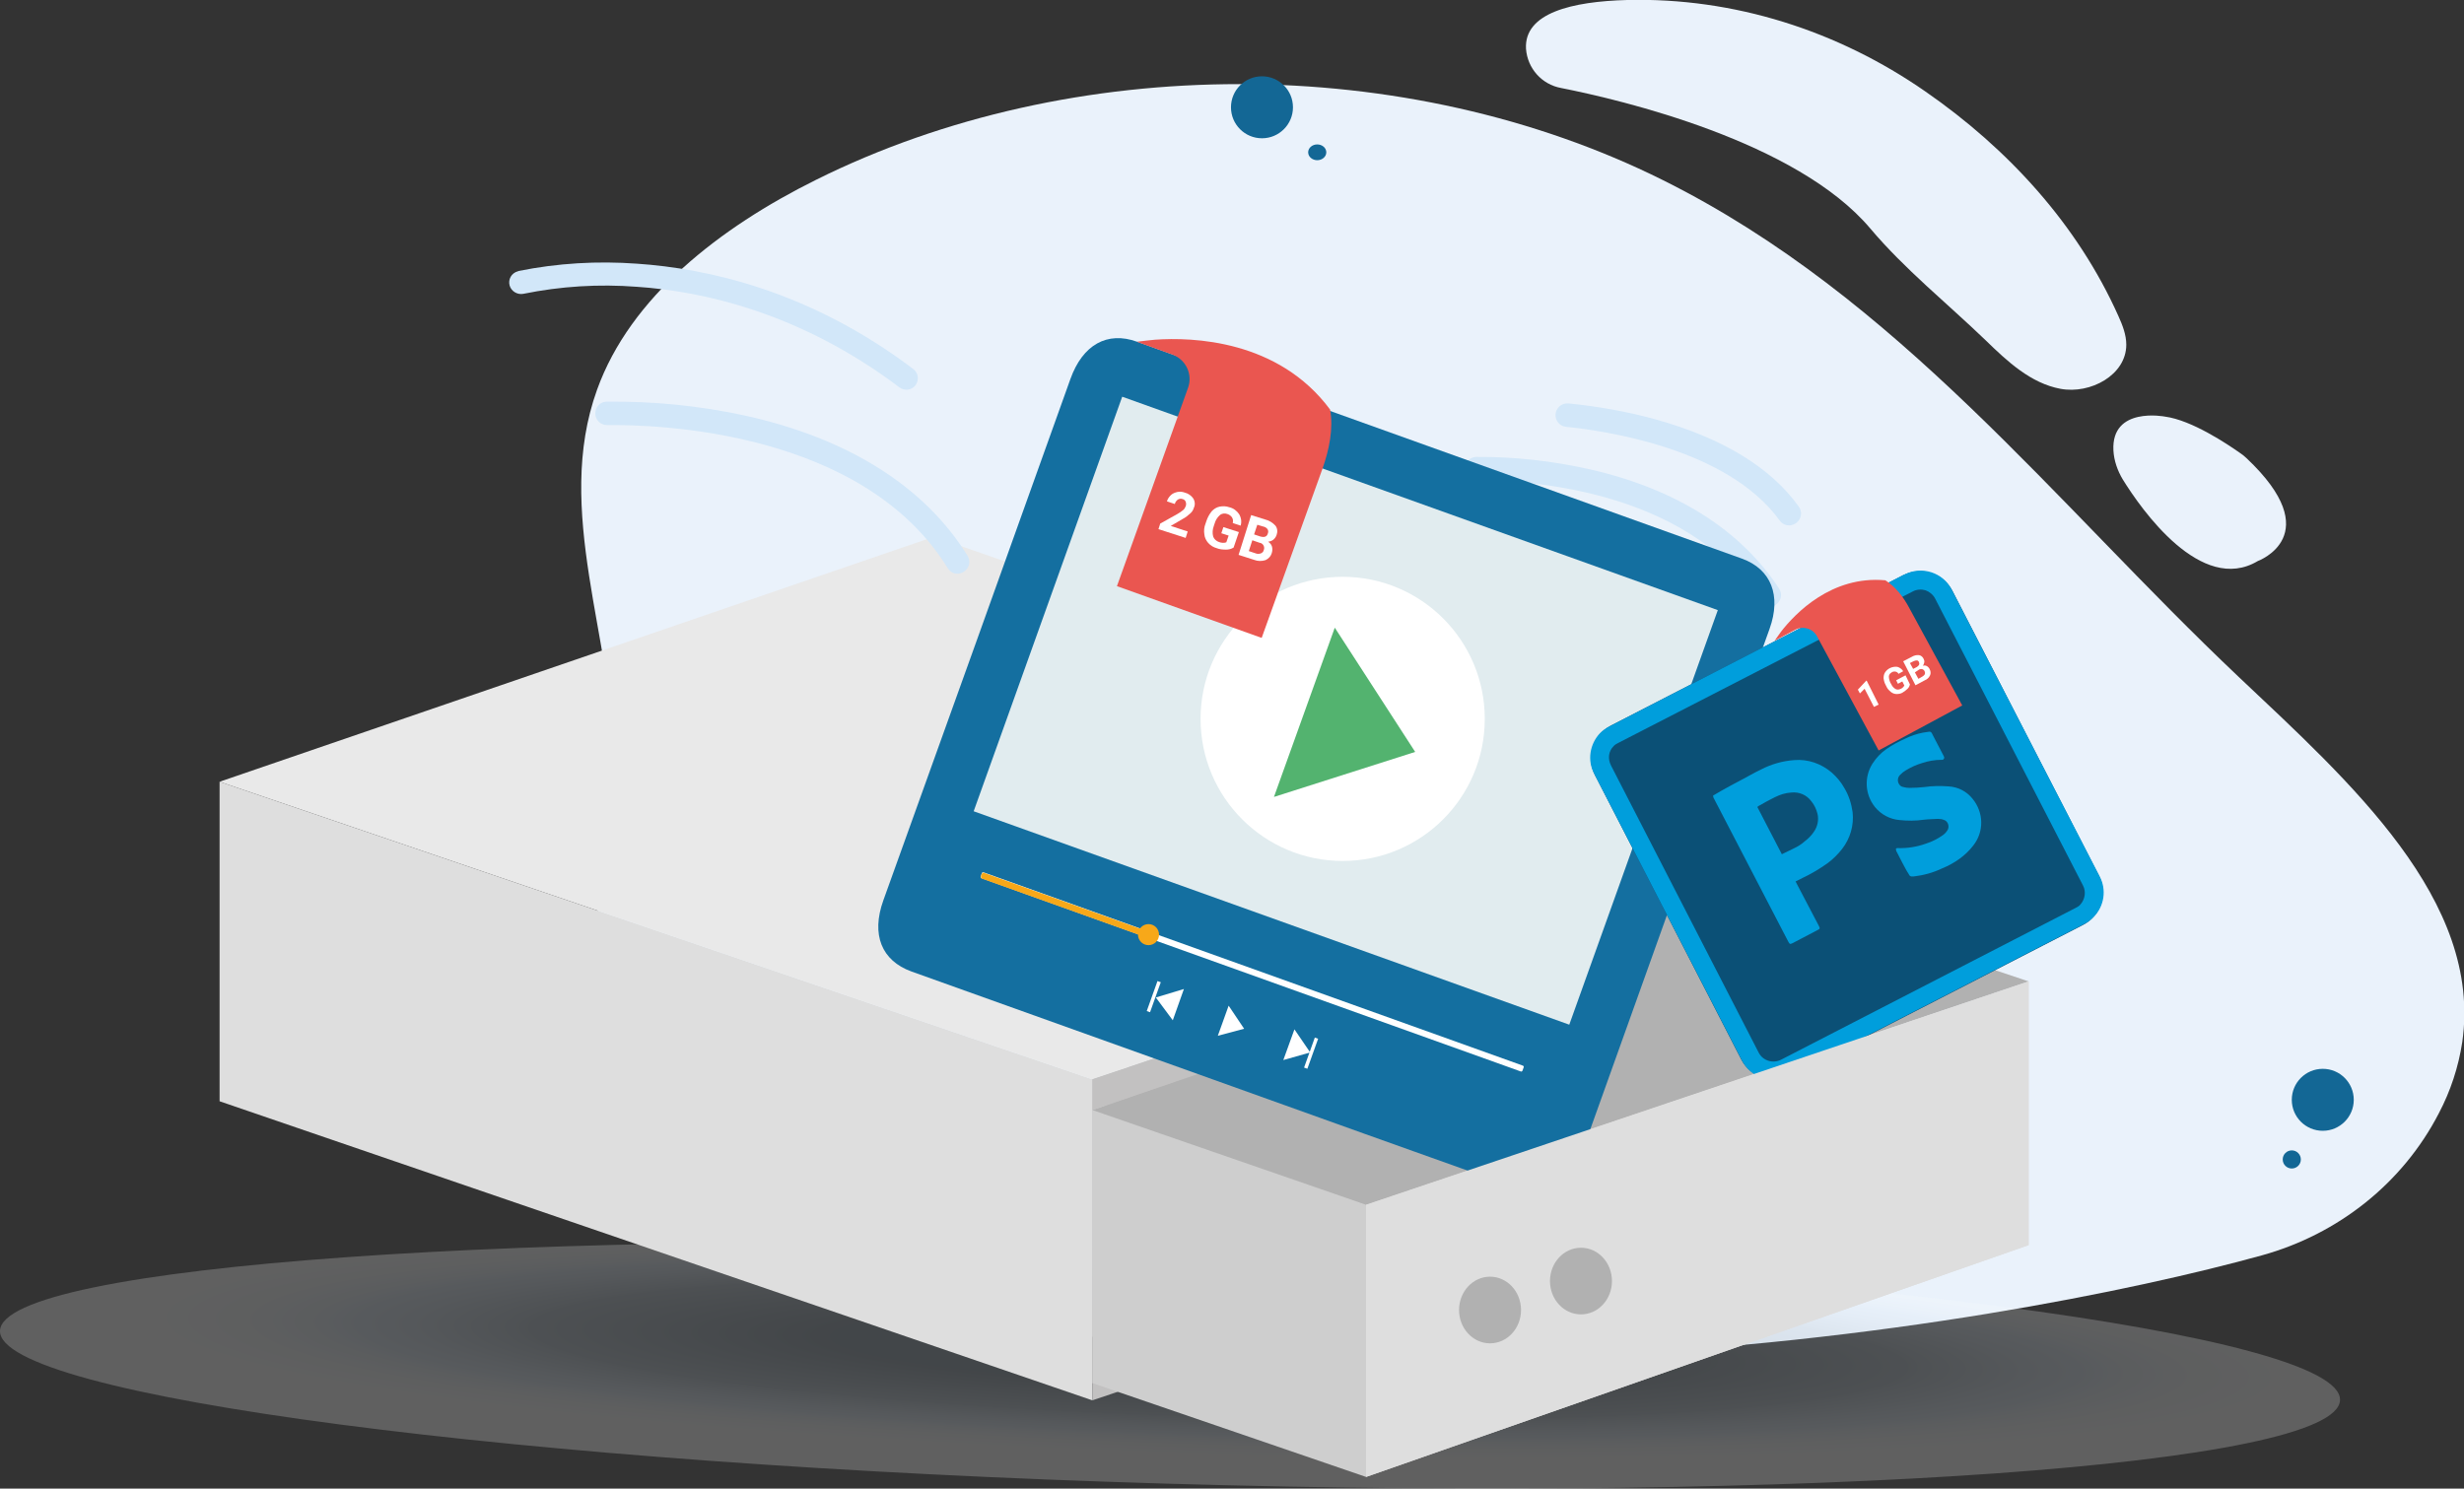 <?xml version="1.0" encoding="utf-8"?>
<!-- Generator: Adobe Illustrator 23.0.1, SVG Export Plug-In . SVG Version: 6.00 Build 0)  -->
<svg version="1.1" id="Livello_1" xmlns="http://www.w3.org/2000/svg" xmlns:xlink="http://www.w3.org/1999/xlink" x="0px" y="0px"
	 viewBox="0 0 842.7 509.2" style="enable-background:new 0 0 842.7 509.2;" xml:space="preserve">
<rect x="0" y="0" width="842.7" height="509.2" fill="#333333" stroke="none"/>
<style type="text/css">
	.st0{fill:#EAF2FB;}
	.st1{fill:#136795;}
	.st2{opacity:0.22;fill:url(#SVGID_1_);enable-background:new    ;}
	.st3{fill:#D2E7F9;}
	.st4{fill:#DEDEDE;}
	.st5{fill:#E9E9E9;}
	.st6{fill:#C2C1C1;}
	.st7{fill:#CECECE;}
	.st8{fill:#B1B1B1;}
	.st9{fill:#146FA0;}
	.st10{fill:#E1ECEF;}
	.st11{fill:#FFFFFF;}
	.st12{fill:#53B36F;}
	.st13{fill:#F7A819;}
	.st14{fill:#0B5076;}
	.st15{fill:#009EDC;}
	.st16{fill:#EA5650;}
</style>
<title>1_docs</title>
<g>
	<g>
		<g id="Livello_1-2">
			<path class="st0" d="M740.4,142.5c0,0-18.4-3.6-17.6,11.6c0.2,3.5,1.4,6.9,3.2,9.9c6.3,10.2,26.8,39.5,46.2,27.9
				c0,0,24.1-8.8-3.9-35.2c-0.7-0.7-1.5-1.3-2.4-1.9C761.9,152,749.6,143.7,740.4,142.5z"/>
			<path class="st0" d="M211.1,415.9c-32.7-48.2-0.1-97.7-0.8-153.8c-0.5-43.3-21-87.5-6.1-128.8c11.4-31.7,41.9-55.4,74.9-71.8
				c87.8-43.7,201.9-43.6,289.6,0.1c80.5,40.1,134,110.4,196.9,169.9c38,35.9,83.5,76.4,76.5,125c-1.3,8.5-4,16.7-8,24.3
				c-12.4,24-34.5,41.4-60.5,48.6C687.7,453.2,424,501.9,211.1,415.9"/>
			<circle class="st1" cx="794.4" cy="376.2" r="10.6"/>
			<circle class="st1" cx="783.8" cy="396.6" r="3.1"/>
			
				<radialGradient id="SVGID_1_" cx="-1688.171" cy="-4227.3" r="95.66" gradientTransform="matrix(4.18 0.12 1.000000e-02 -0.42 7515.611 -1111.936)" gradientUnits="userSpaceOnUse">
				<stop  offset="0.33" style="stop-color:#788794"/>
				<stop  offset="0.59" style="stop-color:#AAB8C4"/>
				<stop  offset="0.6" style="stop-color:#B0BECA"/>
				<stop  offset="0.69" style="stop-color:#CDDAE7"/>
				<stop  offset="0.74" style="stop-color:#D8E5F2"/>
				<stop  offset="0.77" style="stop-color:#E5EEF6"/>
				<stop  offset="0.83" style="stop-color:#F4F8FB"/>
				<stop  offset="0.89" style="stop-color:#FCFDFE"/>
				<stop  offset="1" style="stop-color:#FFFFFF"/>
			</radialGradient>
			<path class="st2" d="M800.3,478.9C799.7,501.2,620,514,399,507.5s-399.7-30-399-52.3s180.4-35.2,401.4-28.6
				S801,456.5,800.3,478.9z"/>
			<path class="st3" d="M608.7,178.1c-18-24.9-60.3-30.8-73.1-32.1c-2.1-0.2-3.7-2-3.6-4.2l0,0c0.1-2.2,2-3.9,4.2-3.8
				c0.1,0,0.1,0,0.2,0c10.1,1,20.2,2.8,30,5.5c22.8,6.4,39.2,16.4,48.8,29.8c1.3,1.8,0.9,4.3-0.9,5.6c-0.1,0.1-0.2,0.1-0.3,0.2l0,0
				C612.2,180.2,609.9,179.8,608.7,178.1z"/>
			<path class="st3" d="M601.7,205.6c-25.2-39-81.6-41.4-96.7-41.3c-2.1,0-3.9-1.6-4-3.8l0,0c-0.1-2.2,1.5-4.1,3.8-4.2
				c0.1,0,0.1,0,0.2,0c13.1-0.1,26.2,1.4,39,4.3c29.3,6.7,51.5,20.8,64.5,40.8c1.2,1.9,0.6,4.3-1.2,5.5c-0.1,0-0.1,0.1-0.2,0.1l0,0
				C605.2,208,602.9,207.4,601.7,205.6z"/>
			<polygon class="st4" points="75.1,267.4 75.1,376.7 373.6,479 373.6,369.2 			"/>
			<polygon class="st5" points="319.4,183.6 75.1,267.4 373.6,369.2 617.4,287 			"/>
			<polygon class="st6" points="373.6,479 617.4,396.7 617.4,287 373.6,369.2 			"/>
			<polygon class="st4" points="467.2,505.2 693.8,425.9 693.8,335.7 467.2,412.1 			"/>
			<polyline class="st7" points="373.6,376.8 373.6,473.1 467.2,505.2 467.2,412.1 			"/>
			<polyline class="st8" points="597.3,303.3 693.8,335.7 467.2,412.1 373.6,379.7 			"/>
			<polygon class="st6" points="373.6,379.7 617.4,295.1 617.4,287 373.6,369.2 			"/>
			<ellipse class="st8" cx="509.6" cy="448.1" rx="10.6" ry="11.4"/>
			<ellipse class="st8" cx="540.7" cy="438.2" rx="10.6" ry="11.4"/>
			<path class="st9" d="M605.2,215.1c4.1-11.4,0.5-20.4-9.4-24l-206.9-74.2c-10.2-3.7-18.6,1-22.8,12.7
				c-21.3,59.5-42.6,119-64,178.4c-4.2,11.7-0.6,20.6,9.6,24.3l103.3,37c34.6,12.4,69.1,24.8,103.7,37.1c9.9,3.6,18.5-1.2,22.5-12.6
				C562.5,334.3,583.8,274.7,605.2,215.1z"/>
			<path class="st10" d="M587.5,208.7l-50.8,141.8l-203.7-73l50.8-141.8L587.5,208.7z"/>
			<path class="st11" d="M401.1,349l-5.8-7.8l9.6-2.9L401.1,349z"/>
			<path class="st11" d="M438.9,362.6l3.8-10.5l5.4,7.9L438.9,362.6z"/>
			<path class="st11" d="M420.2,344l5.3,7.9l-9,2.4L420.2,344z"/>
			<circle class="st11" cx="459.2" cy="245.9" r="48.6"/>
			<path class="st12" d="M456.5,214.7l27.5,42.5l-48.3,15.4L456.5,214.7z"/>
			<path class="st11" d="M336.4,298.4l184.4,66.1c0.3,0.1,0.4,0.4,0.3,0.6l-0.4,1.1c-0.1,0.3-0.4,0.4-0.6,0.3l-184.4-66.1
				c-0.3-0.1-0.4-0.4-0.3-0.6l0.4-1.1C335.8,298.5,336.1,298.3,336.4,298.4z"/>
			<circle class="st13" cx="392.8" cy="319.7" r="3.6"/>
			<path class="st13" d="M393.1,318.8l-56.7-20.3c-0.3-0.1-0.6,0.3-0.8,0.8s-0.1,1.1,0.1,1.2l56.7,20.3L393.1,318.8z"/>
			
				<rect x="389.4" y="340.3" transform="matrix(0.337 -0.941 0.941 0.337 -59.258 597.582)" class="st11" width="10.9" height="1.2"/>
			
				<rect x="443.2" y="359.6" transform="matrix(0.337 -0.941 0.941 0.337 -41.743 661.039)" class="st11" width="10.9" height="1.2"/>
			<path class="st14" d="M550.9,248.2l99.9-51.4c6.2-3.2,13.8-0.8,17,5.4l50,97.2c3.2,6.2,0.8,13.8-5.4,17l-99.9,51.4
				c-6.2,3.2-13.8,0.8-17-5.4l-50-97.2C542.3,259,544.7,251.4,550.9,248.2z"/>
			<path class="st15" d="M551.8,255.3L551.8,255.3c0.4-0.5,0.9-0.8,1.5-1.1l100.9-51.9c1.3-0.7,2.9-0.8,4.3-0.4
				c1.4,0.5,2.6,1.5,3.3,2.8l50.6,98.2c1.1,2.1,0.7,4.7-0.9,6.5c-0.4,0.5-0.9,0.8-1.5,1.1l-100.9,52c-2.8,1.4-6.2,0.3-7.6-2.4
				l-50.5-98.2C549.8,259.6,550.1,257,551.8,255.3 M547.2,250.8c-3.5,3.7-4.4,9.3-2,13.8l50.6,98.2c3,5.9,10.2,8.3,16.1,5.2
				c0,0,0.1,0,0.1-0.1l100.9-51.9c1.2-0.6,2.3-1.4,3.2-2.4c3.6-3.7,4.4-9.3,2-13.8l-50.6-98.1c-3-5.9-10.2-8.2-16.1-5.2
				c0,0,0,0-0.1,0l-100.9,52C549.2,249.1,548.1,249.9,547.2,250.8L547.2,250.8z"/>
			<path class="st15" d="M614.1,301.5l0.4,0.8c2.5,4.8,5,9.5,7.5,14.3c0.5,1,0.5,1.1-0.5,1.6l-8.4,4.4l-0.5,0.2
				c-0.2,0.1-0.5,0.1-0.7-0.2c0,0,0,0,0,0c-0.1-0.2-0.2-0.3-0.3-0.5c-8.5-16.4-17-32.7-25.5-49.1c-0.1-0.1-0.1-0.2-0.1-0.3
				c-0.2-0.5-0.2-0.6,0.3-0.8c0.7-0.4,1.5-0.9,2.2-1.3c2.3-1.3,4.7-2.6,7-3.8s4.5-2.5,6.8-3.6c3.5-1.8,7.3-2.9,11.3-3.2
				c4.7-0.4,9.3,1.2,12.9,4.3c1.7,1.5,3.2,3.3,4.3,5.3c1.5,2.5,2.4,5.3,2.8,8.2c0.5,4.5-0.8,9-3.6,12.6c-1.4,1.8-3.1,3.5-5,4.9
				c-2.7,1.9-5.5,3.6-8.5,5C615.7,300.7,615,301.1,614.1,301.5z M609.4,292.2l0.2-0.1l3.9-1.9c1.3-0.6,2.6-1.4,3.7-2.4
				c1.2-0.9,2.3-2,3.1-3.2c1.3-1.8,1.8-4.1,1.3-6.2c-0.4-1.6-1.1-3.1-2.1-4.3c-1.6-2.2-4.2-3.3-6.9-3c-1.9,0.1-3.8,0.7-5.6,1.6
				c-1.8,0.9-3.5,1.8-5.2,2.8c-0.3,0.1-0.5,0.4-0.8,0.5L609.4,292.2z"/>
			<path class="st15" d="M650.6,295.1l-1.9-3.7c-0.1-0.1-0.2-0.3-0.2-0.5c-0.2-0.6-0.1-0.8,0.5-0.8c3.3,0.1,6.5-0.4,9.6-1.5
				c2.2-0.7,4.2-1.7,6.1-3.1c0.5-0.4,0.9-0.8,1.2-1.3c0.8-1,0.6-2.6-0.4-3.4c-0.2-0.1-0.4-0.3-0.6-0.3c-0.6-0.3-1.4-0.4-2.1-0.4
				c-1.6,0.1-3.3,0.1-4.9,0.3c-2.8,0.4-5.5,0.4-8.3,0.1c-3.3-0.3-6.3-1.9-8.4-4.5c-3.4-4.3-3.7-10.2-0.8-14.8c1.3-2,2.9-3.7,4.8-5
				c2-1.4,4.1-2.5,6.3-3.5c2-1,4.1-1.7,6.2-2.1c0.7-0.1,1.3-0.2,2-0.3c0.4-0.1,0.8,0.1,1,0.5c0.1,0.2,0.2,0.4,0.3,0.6
				c1.2,2.4,2.5,4.7,3.7,7.1c0,0.1,0.1,0.2,0.1,0.2c0.2,0.3,0.2,0.8-0.2,1.1c-0.1,0.1-0.3,0.1-0.4,0.1H664c-2.2,0-4.5,0.4-6.6,1.1
				c-2,0.6-3.8,1.4-5.6,2.5c-0.7,0.4-1.3,0.9-1.9,1.5c-1,0.9-1.1,2.5-0.2,3.5c0.3,0.4,0.7,0.6,1.2,0.7c0.7,0.2,1.4,0.3,2.1,0.3
				c1.8,0,3.5-0.1,5.3-0.3c2.7-0.4,5.5-0.4,8.2-0.2c3.2,0.2,6.1,1.7,8.1,4.2c3.9,4.7,4,11.4,0.2,16.1c-1.3,1.7-2.9,3.2-4.7,4.5
				c-1.8,1.3-3.8,2.4-5.8,3.2c-3.1,1.5-6.4,2.4-9.8,2.8c-0.1,0-0.3,0-0.4,0c-0.6,0.1-1.1-0.2-1.3-0.8
				C652,297.8,651.3,296.4,650.6,295.1z"/>
			<polygon class="st4" points="467.2,505.2 693.8,425.9 693.8,335.7 467.2,412.1 			"/>
			<ellipse class="st8" cx="509.6" cy="448.1" rx="10.6" ry="11.4"/>
			<ellipse class="st8" cx="540.7" cy="438.2" rx="10.6" ry="11.4"/>
			<path class="st3" d="M324.1,194.3c-29.1-47.1-99.4-49.1-116.5-48.9c-2.1,0-3.9-1.6-4-3.8l0,0c-0.1-2.2,1.5-4.1,3.7-4.2
				c0.1,0,0.1,0,0.2,0c16-0.2,31.9,1.4,47.5,4.8c35.2,7.8,61.3,24.3,75.9,47.9c1.2,1.9,0.6,4.3-1.3,5.5c-0.1,0-0.1,0.1-0.2,0.1l0,0
				C327.5,196.8,325.2,196.2,324.1,194.3z"/>
			<path class="st3" d="M313.1,131.8c-1.3,1.7-3.8,2-5.5,0.7c-33.9-25.6-67.4-32.9-89.8-34.4c-13-1-26-0.2-38.8,2.4
				c-2,0.4-4.1-0.8-4.7-2.8l0,0c-0.6-2.1,0.6-4.3,2.8-4.9c0.1,0,0.2,0,0.2-0.1c13.4-2.7,27-3.5,40.6-2.5c23.6,1.6,58.9,9.1,94.4,36
				c1.8,1.3,2.1,3.8,0.8,5.6C313.2,131.8,313.2,131.9,313.1,131.8L313.1,131.8z"/>
			<path class="st0" d="M639.6,78.1c11.8,14,26.3,25.6,39.5,38.3c7.4,7.2,15.4,14.7,25.6,16.6s22.5-4.7,22.5-15.1
				c0-3.4-1.3-6.7-2.7-9.8c-14-31.3-37.7-57.2-66-76.8C628.6,10.5,593-0.9,556.5,0c-18.8,0.5-35.3,4.4-34.6,16.7
				c0.5,6.7,5.4,12.2,12,13.4C554.6,34.2,614.4,48.3,639.6,78.1z"/>
			<circle class="st1" cx="431.6" cy="36.7" r="10.6"/>
			<ellipse class="st1" cx="450.5" cy="52.1" rx="3.1" ry="2.7"/>
			<path class="st16" d="M395,116.2c-1.9,0.2-4,0.4-6.2,0.7l12.2,4.4c4.6,1.7,7,6.8,5.3,11.4L382,200.5l49.5,17.7l20.8-57.9
				c2.3-6.5,3.8-13.8,2.6-20.2C437.2,116.2,407.8,115.3,395,116.2z"/>
			<path class="st16" d="M609.1,216.1l-2.2,3.1l7.1-3.8c2.7-1.4,6-0.4,7.4,2.2l21.1,39.1l28.6-15.4L653,208c-2-3.8-4.8-7.4-8.2-9.5
				C626.4,196.8,613.9,209.9,609.1,216.1z"/>
			<path class="st11" d="M405.5,184l-9.3-3l0.6-1.9l5.9-3.3c0.7-0.4,1.3-0.8,1.9-1.3c0.4-0.3,0.7-0.8,0.9-1.3c0.2-0.5,0.2-1.1,0-1.6
				c-0.2-0.5-0.6-0.8-1.1-0.9c-0.5-0.2-1.1-0.1-1.6,0.2c-0.5,0.4-0.9,0.9-1,1.5l-2.7-0.9c0.2-0.8,0.7-1.5,1.3-2.1
				c0.6-0.6,1.4-0.9,2.2-1.1c0.9-0.2,1.8-0.1,2.6,0.2c1.2,0.3,2.2,1,2.9,2c0.6,1,0.7,2.2,0.2,3.2c-0.2,0.7-0.6,1.4-1.2,1.9
				c-0.8,0.7-1.6,1.4-2.6,1.9l-4.1,2.4l5.8,1.9L405.5,184z"/>
			<path class="st11" d="M421.9,187.3c-0.8,0.5-1.7,0.7-2.6,0.7c-1.1,0-2.2-0.1-3.2-0.5c-1.1-0.3-2.1-0.9-2.9-1.8
				c-0.7-0.8-1.2-1.8-1.3-2.9c-0.2-1.2-0.1-2.5,0.4-3.7l0.3-0.9c0.4-1.2,1-2.3,1.8-3.3c0.7-0.8,1.7-1.4,2.7-1.6
				c1.1-0.2,2.2-0.2,3.3,0.2c1.4,0.3,2.6,1.2,3.4,2.4c0.7,1.2,0.9,2.6,0.5,3.9l-2.7-0.9c0.2-0.7,0.1-1.4-0.3-2
				c-0.4-0.5-0.9-0.9-1.6-1.1c-0.8-0.3-1.8-0.2-2.5,0.4c-0.9,0.8-1.5,1.8-1.8,2.9l-0.3,0.9c-0.4,1.1-0.5,2.3-0.2,3.5
				c0.3,0.9,1.1,1.6,2,1.9c0.8,0.3,1.7,0.4,2.5,0.1l0.8-2.3l-2.5-0.8l0.7-2.1l5.3,1.7L421.9,187.3z"/>
			<path class="st11" d="M423.6,189.8l4.3-13.6l4.8,1.5c1.3,0.3,2.6,1.1,3.5,2.1c0.7,0.9,0.8,2.1,0.4,3.2c-0.2,0.6-0.6,1.2-1.1,1.6
				c-0.5,0.4-1.1,0.6-1.8,0.7c0.6,0.4,1.1,0.9,1.3,1.6c0.2,0.7,0.2,1.4,0,2.1c-0.3,1.2-1.1,2.1-2.2,2.6c-1.3,0.4-2.6,0.4-3.9-0.1
				L423.6,189.8z M428.9,182.8l2.1,0.7c1.4,0.4,2.3,0.1,2.6-1c0.2-0.5,0.2-1-0.1-1.5c-0.4-0.5-0.9-0.8-1.5-0.9l-2-0.6L428.9,182.8z
				 M428.3,184.8l-1.2,3.7l2.4,0.8c0.5,0.2,1.1,0.2,1.7,0c0.5-0.2,0.9-0.6,1-1.1c0.4-0.9,0-2-0.9-2.4c-0.1-0.1-0.3-0.1-0.4-0.1
				L428.3,184.8z"/>
			<path class="st11" d="M642.5,241l-1.6,0.8l-3.2-6.2l-1.6,1.6l-0.7-1.3l2.8-3l0.2-0.1L642.5,241z"/>
			<path class="st11" d="M653.2,234.1c-0.1,0.6-0.4,1.1-0.8,1.5c-0.5,0.5-1.1,0.9-1.7,1.3c-0.6,0.4-1.4,0.5-2.1,0.5
				c-0.7,0-1.4-0.3-1.9-0.7c-0.6-0.5-1.2-1.1-1.5-1.8l-0.3-0.6c-0.4-0.7-0.6-1.5-0.7-2.3c0-0.7,0.1-1.4,0.5-2
				c0.9-1.4,2.6-2.1,4.2-1.9c0.8,0.2,1.6,0.8,2,1.5l-1.6,0.9c-0.4-0.8-1.4-1-2.2-0.6c0,0-0.1,0-0.1,0.1c-0.5,0.2-0.9,0.7-1,1.3
				c0,0.8,0.2,1.5,0.5,2.2l0.3,0.5c0.3,0.7,0.8,1.3,1.5,1.7c0.6,0.3,1.2,0.2,1.8-0.1c0.5-0.2,0.9-0.6,1.2-1.1l-0.7-1.4l-1.5,0.8
				l-0.6-1.2l3.2-1.7L653.2,234.1z"/>
			<path class="st11" d="M655.1,234.4l-4.2-8.2l2.9-1.5c0.8-0.5,1.7-0.7,2.5-0.6c0.7,0.1,1.3,0.6,1.6,1.3c0.2,0.4,0.3,0.8,0.2,1.2
				c-0.1,0.4-0.2,0.8-0.5,1.1c0.4-0.1,0.9-0.1,1.3,0.1c0.4,0.2,0.8,0.6,1,1c0.4,0.7,0.5,1.5,0.2,2.2c-0.4,0.8-1,1.4-1.8,1.7
				L655.1,234.4z M654.3,228.8l1.2-0.6c0.8-0.5,1.1-1,0.8-1.7c-0.1-0.3-0.4-0.6-0.7-0.6c-0.4,0-0.8,0.1-1.2,0.3l-1.2,0.6
				L654.3,228.8z M654.9,230l1.2,2.2l1.4-0.8c0.3-0.2,0.6-0.4,0.8-0.8c0.1-0.3,0.1-0.7-0.1-1c-0.2-0.6-0.9-0.9-1.5-0.7
				c-0.1,0-0.2,0.1-0.3,0.1L654.9,230z"/>
		</g>
	</g>
</g>
</svg>
